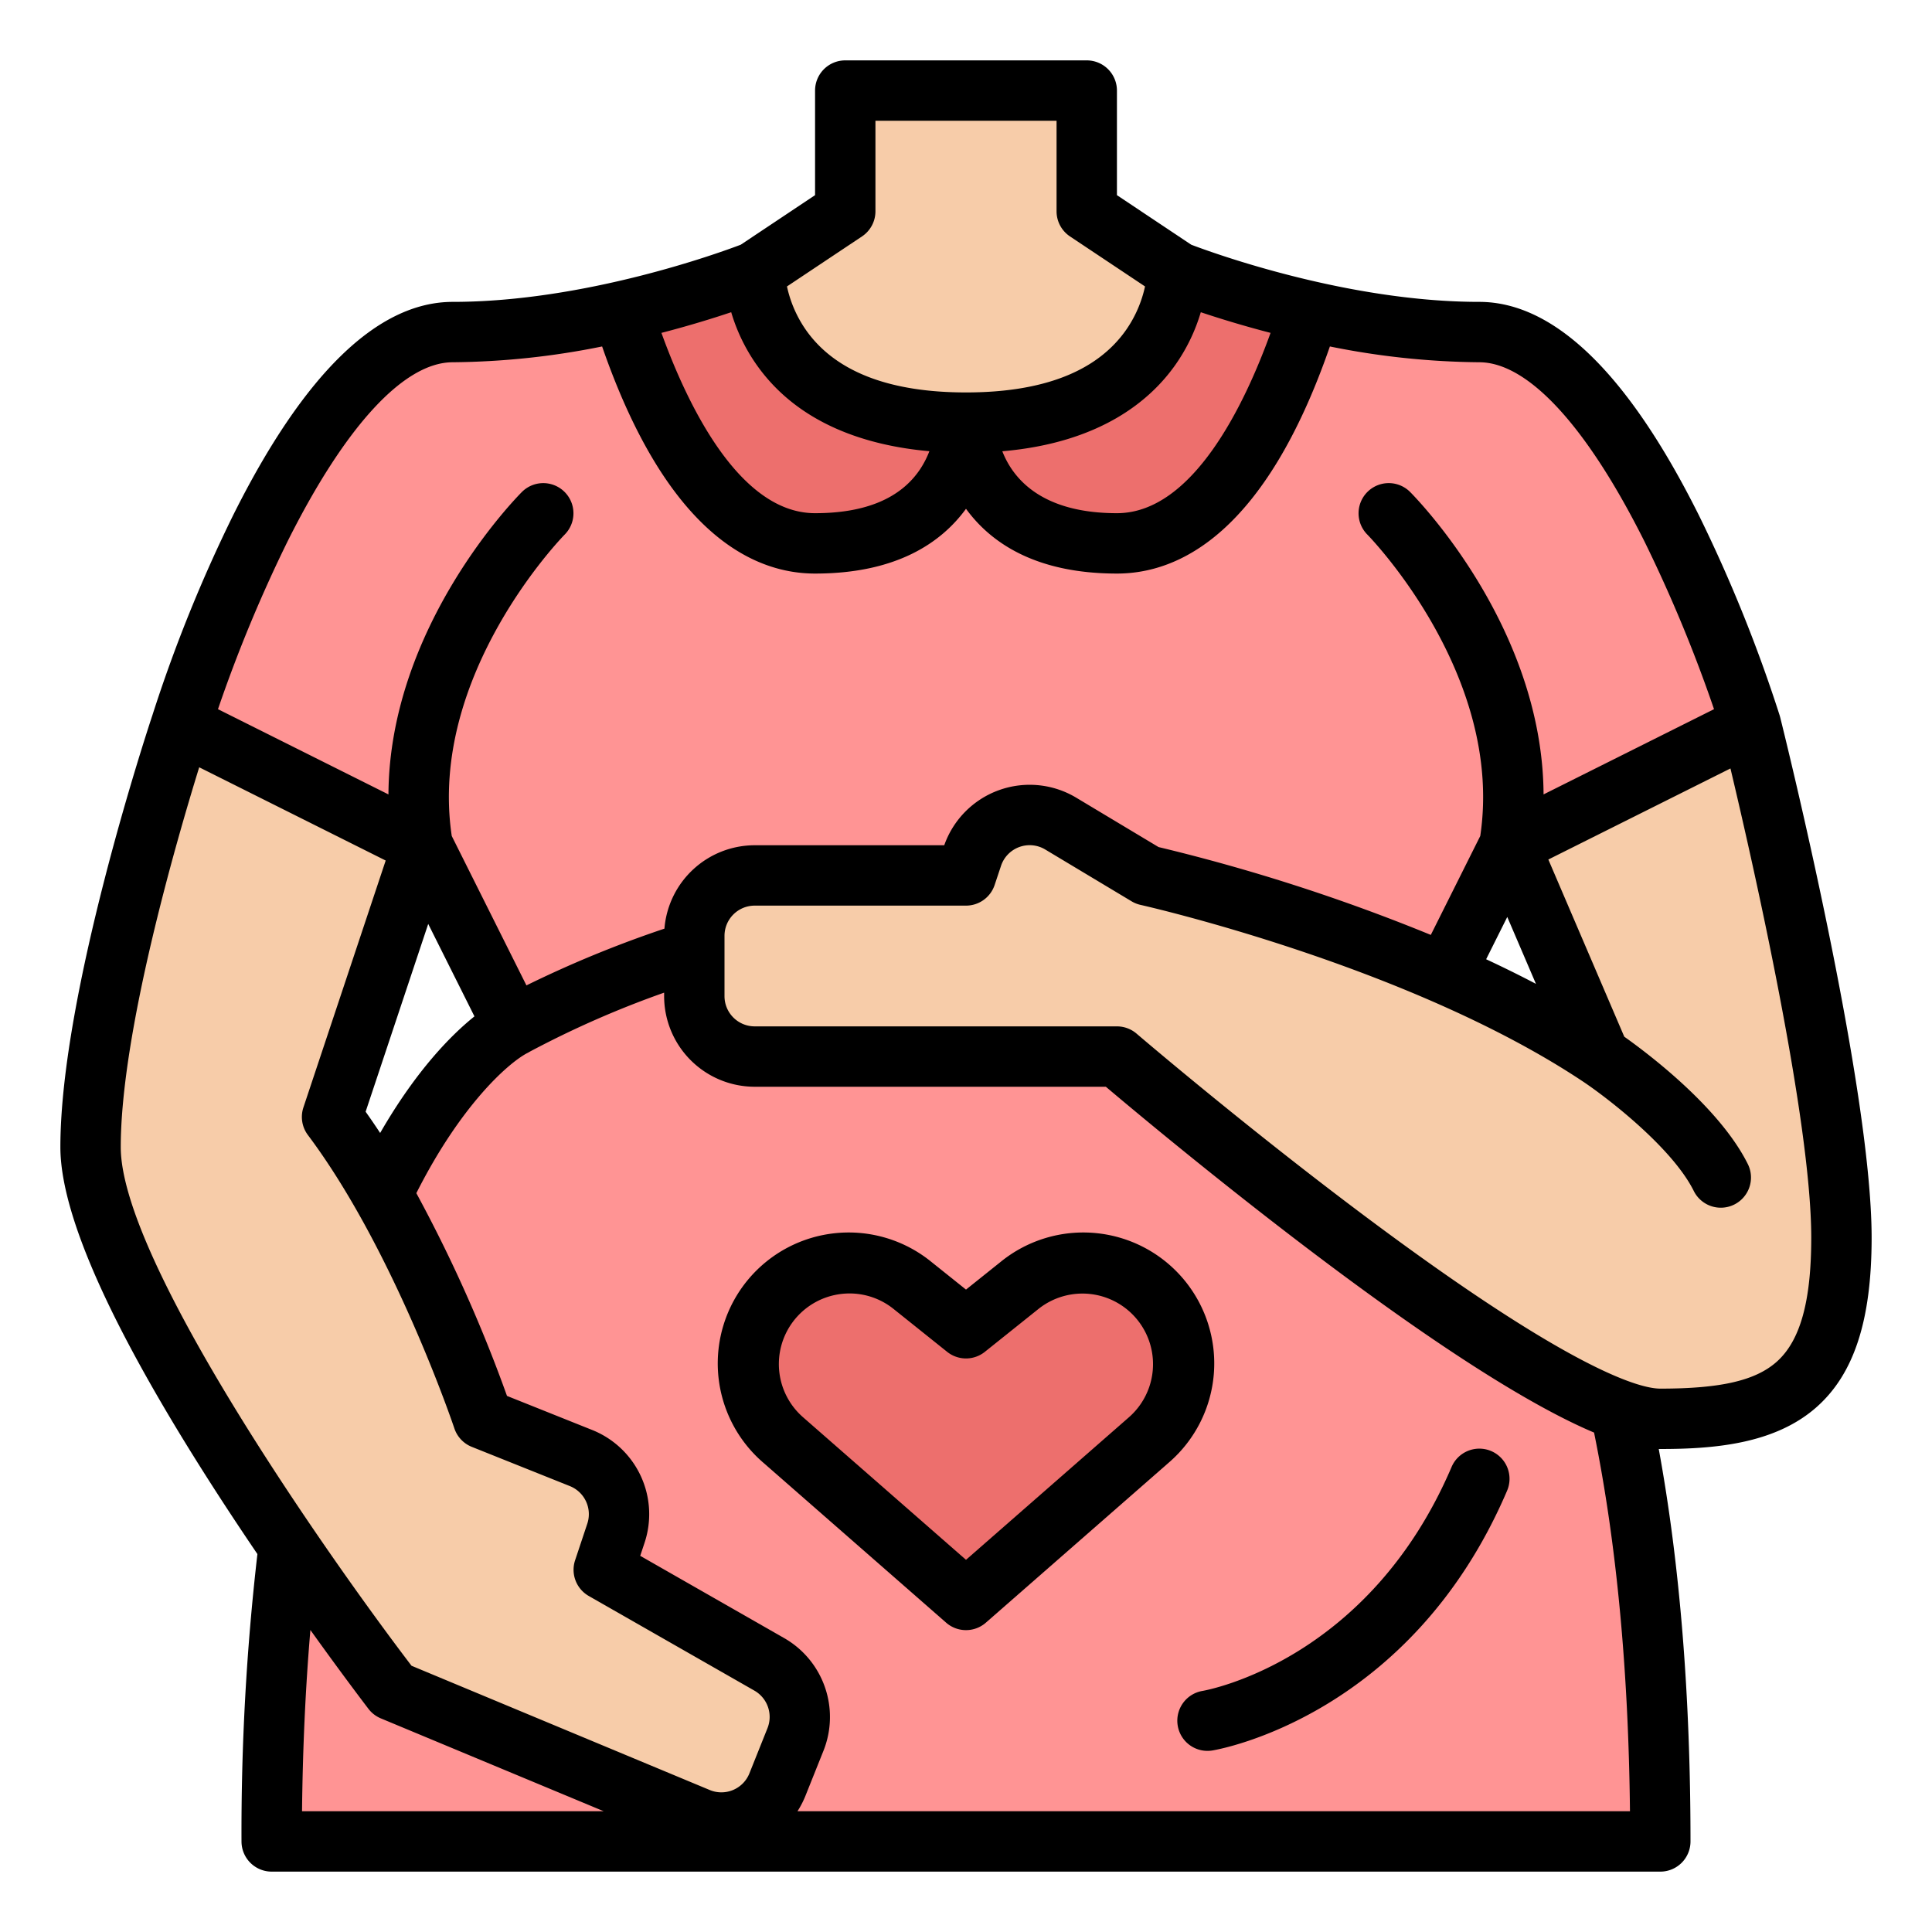 <?xml version="1.0" encoding="UTF-8"?>
<svg xmlns="http://www.w3.org/2000/svg" id="Filled" viewBox="0 0 512 512" width="512" height="512"><polygon points="200 72 224 56 224 24 288 24 288 56 312 72 312 152 200 152 200 72" style="fill:#f7cca9"/><path d="M440,488H72c0-184,64-216,64-216l-24-48L48,192S80,88,120,88s80-16,80-16,0,40,56,40,56-40,56-40,40,16,80,16,72,104,72,104l-64,32-24,48S440,304,440,488Z" style="fill:#ff9494"/><path d="M256,112s0,32-40,32c-27.53,0-43.69-37.89-51.09-61.52A257.032,257.032,0,0,0,200,72S200,112,256,112Z" style="fill:#ed6f6d"/><path d="M256,112s0,32,40,32c27.53,0,43.69-37.89,51.09-61.52A257.032,257.032,0,0,1,312,72S312,112,256,112Z" style="fill:#ed6f6d"/><path d="M48,192S24,264,24,304s80,144,80,144l81.018,33.758a16,16,0,0,0,21.01-8.827l4.8-12a16,16,0,0,0-6.917-19.834L160,416l3.229-9.688a16,16,0,0,0-9.236-19.915L128,376s-16-48-40-80l24-72Z" style="fill:#f7cca9"/><path d="M306.045,380.21,256,424l-50.045-43.79a24,24,0,0,1-5.663-28.795l2.431-4.862a24,24,0,0,1,36.459-8.007L256,352l16.818-13.454a24,24,0,0,1,36.459,8.007l2.431,4.862A24,24,0,0,1,306.045,380.21Z" style="fill:#ed6f6d"/><path d="M464,192s24,96,24,136-16,48-48,48-144-96-144-96H200a16,16,0,0,1-16-16V248a16,16,0,0,1,16-16h56l1.693-5.078a16,16,0,0,1,23.41-8.66L304,232s72,16,120,48l-24-56Z" style="fill:#f7cca9"/><path d="M312.109,457.315a7.992,7.992,0,0,0,9.206,6.576c2.136-.356,52.607-9.4,78.038-68.74a8,8,0,1,0-14.706-6.3c-21.85,50.983-64.16,58.944-65.99,59.265A8,8,0,0,0,312.109,457.315Z"/><path d="M471.761,190.06c-.014-.056-.035-.108-.05-.163-.023-.083-.039-.167-.065-.25a389.265,389.265,0,0,0-21.491-53.225C431.436,98.983,411.87,80,392,80c-35.092,0-70.855-13.075-76.3-15.146L296,51.719V24a8,8,0,0,0-8-8H224a8,8,0,0,0-8,8V51.719L196.3,64.854C190.845,66.929,155.087,80,120,80c-19.87,0-39.436,18.983-58.155,56.422a389.5,389.5,0,0,0-21.46,53.126C39.111,193.375,16,263.432,16,304c0,18.152,13.888,48.883,41.278,91.337,3.679,5.7,7.367,11.248,10.938,16.506A642.892,642.892,0,0,0,64,488a8,8,0,0,0,8,8H440a8,8,0,0,0,8-8c0-38.657-2.83-73.568-8.414-104H440c14.2,0,30.211-1.3,41.268-10.979C491.319,364.226,496,349.92,496,328,496,287.481,472.751,194.019,471.761,190.06Zm-72.319,52.945,7.6,17.73c-4.352-2.284-8.769-4.457-13.2-6.524ZM336.714,88.218C329.921,107.006,316.167,136,296,136c-20.141,0-27.609-9.314-30.376-16.41,25.937-2.242,39.237-13.441,45.93-23a47.751,47.751,0,0,0,6.669-13.849C322.954,84.324,329.291,86.29,336.714,88.218ZM228.437,62.656A8,8,0,0,0,232,56V32h48V56a8,8,0,0,0,3.562,6.656L303.443,75.91a32.017,32.017,0,0,1-5,11.5C290.741,98.419,276.46,104,256,104c-20.07,0-34.206-5.379-42.015-15.988a31.93,31.93,0,0,1-5.429-12.1ZM200.446,96.588c11.213,16.017,29.682,21.555,45.847,22.989a24.445,24.445,0,0,1-2.4,4.69C238.74,132.052,229.356,136,216,136c-20.167,0-33.921-28.994-40.714-47.782,7.423-1.928,13.76-3.894,18.491-5.479A47.751,47.751,0,0,0,200.446,96.588ZM76.238,143.414C91.551,112.838,107.092,96,120,96a206.963,206.963,0,0,0,39.566-4.184C176.726,141.333,199.544,152,216,152c21.584,0,33.462-8.194,40-17.165C262.538,143.806,274.416,152,296,152c16.456,0,39.274-10.667,56.434-60.184A206.963,206.963,0,0,0,392,96c12.908,0,28.449,16.838,43.762,47.414a378.018,378.018,0,0,1,18.471,44.525l-45.172,22.586c-.252-44.46-33.823-78.6-35.4-80.182a8,8,0,0,0-11.322,11.305c.367.37,36.336,37.135,29.945,79.9l-13.106,26.214a494.473,494.473,0,0,0-72.151-23.281L285.22,211.4A24,24,0,0,0,250.237,224H200a24.026,24.026,0,0,0-23.917,22.1,297.186,297.186,0,0,0-36.571,15.04L119.72,221.551c-6.391-42.768,29.578-79.533,29.945-79.9a8,8,0,0,0-11.322-11.305c-1.581,1.581-35.152,35.722-35.4,80.182L57.767,187.939A378.018,378.018,0,0,1,76.238,143.414Zm20.656,151.2,16.588-49.763,12.252,24.5c-6.046,4.852-15.361,14.181-24.989,30.9C99.487,298.344,98.205,296.459,96.894,294.616ZM32,304c0-30.167,14.541-80.444,20.791-100.661l5.6,2.8,43.821,21.911-21.8,65.417A8,8,0,0,0,81.6,300.8c22.917,30.556,38.655,77.263,38.811,77.731a8.006,8.006,0,0,0,4.618,4.9l25.992,10.4a8.009,8.009,0,0,1,4.619,9.958l-3.229,9.687a8,8,0,0,0,3.62,9.476l43.912,25.093a8.033,8.033,0,0,1,3.458,9.917l-4.8,12a8,8,0,0,1-10.5,4.414l-79.044-32.935C86.405,411.74,32,334,32,304ZM82.255,431.962c8.993,12.562,15.292,20.77,15.4,20.915a8,8,0,0,0,3.264,2.508L160,480H80.042C80.219,463.207,80.969,447.151,82.255,431.962ZM431.958,480H211.339a24.372,24.372,0,0,0,2.117-4.1l4.8-12a24.1,24.1,0,0,0-10.376-29.751l-38.217-21.839,1.154-3.466a24.023,24.023,0,0,0-13.854-29.873l-22.606-9.042A384.971,384.971,0,0,0,110.335,316.2c11.609-23.018,24.052-34.251,29.278-37.065a7.793,7.793,0,0,0,.768-.423A258.218,258.218,0,0,1,176,263.064V264a24.027,24.027,0,0,0,24,24h93.061c7.338,6.2,31.494,26.416,58.139,46.4,36.756,27.567,58.348,39.808,71.245,45.248C428.365,408.71,431.564,442.4,431.958,480Zm38.774-119.021C465.108,365.9,455.917,368,440,368c-5.208,0-23.347-4.517-79.139-46.354-31.433-23.571-59.376-47.481-59.655-47.72A8,8,0,0,0,296,272H200a8.009,8.009,0,0,1-8-8V248a8.009,8.009,0,0,1,8-8h56a8,8,0,0,0,7.589-5.47l1.693-5.077a8,8,0,0,1,11.706-4.331l22.9,13.738a8.027,8.027,0,0,0,2.381.95c.705.156,71.07,16.031,117.292,46.843h0c6.192,4.138,23.524,17.4,29.286,28.924a8,8,0,1,0,14.31-7.156c-7.5-14.993-26.451-29.253-32.708-33.688l-20.122-46.952,48.263-24.132C464.589,228.9,480,296.793,480,328,480,344.967,477.055,355.447,470.732,360.979Z"/><path d="M256,432a7.985,7.985,0,0,1-5.268-1.979l-48.473-42.414a34.7,34.7,0,0,1,44.533-53.218L256,341.755l9.208-7.366a34.7,34.7,0,0,1,44.533,53.218h0l-48.472,42.414A7.985,7.985,0,0,1,256,432Zm-30.858-89.221a18.844,18.844,0,0,0-4.042.44,18.705,18.705,0,0,0-8.305,32.347L256,413.37l43.2-37.8a18.705,18.705,0,0,0-24-28.683L261,358.247a8,8,0,0,1-10,0L236.8,346.883A18.616,18.616,0,0,0,225.142,342.779Z"/></svg>
